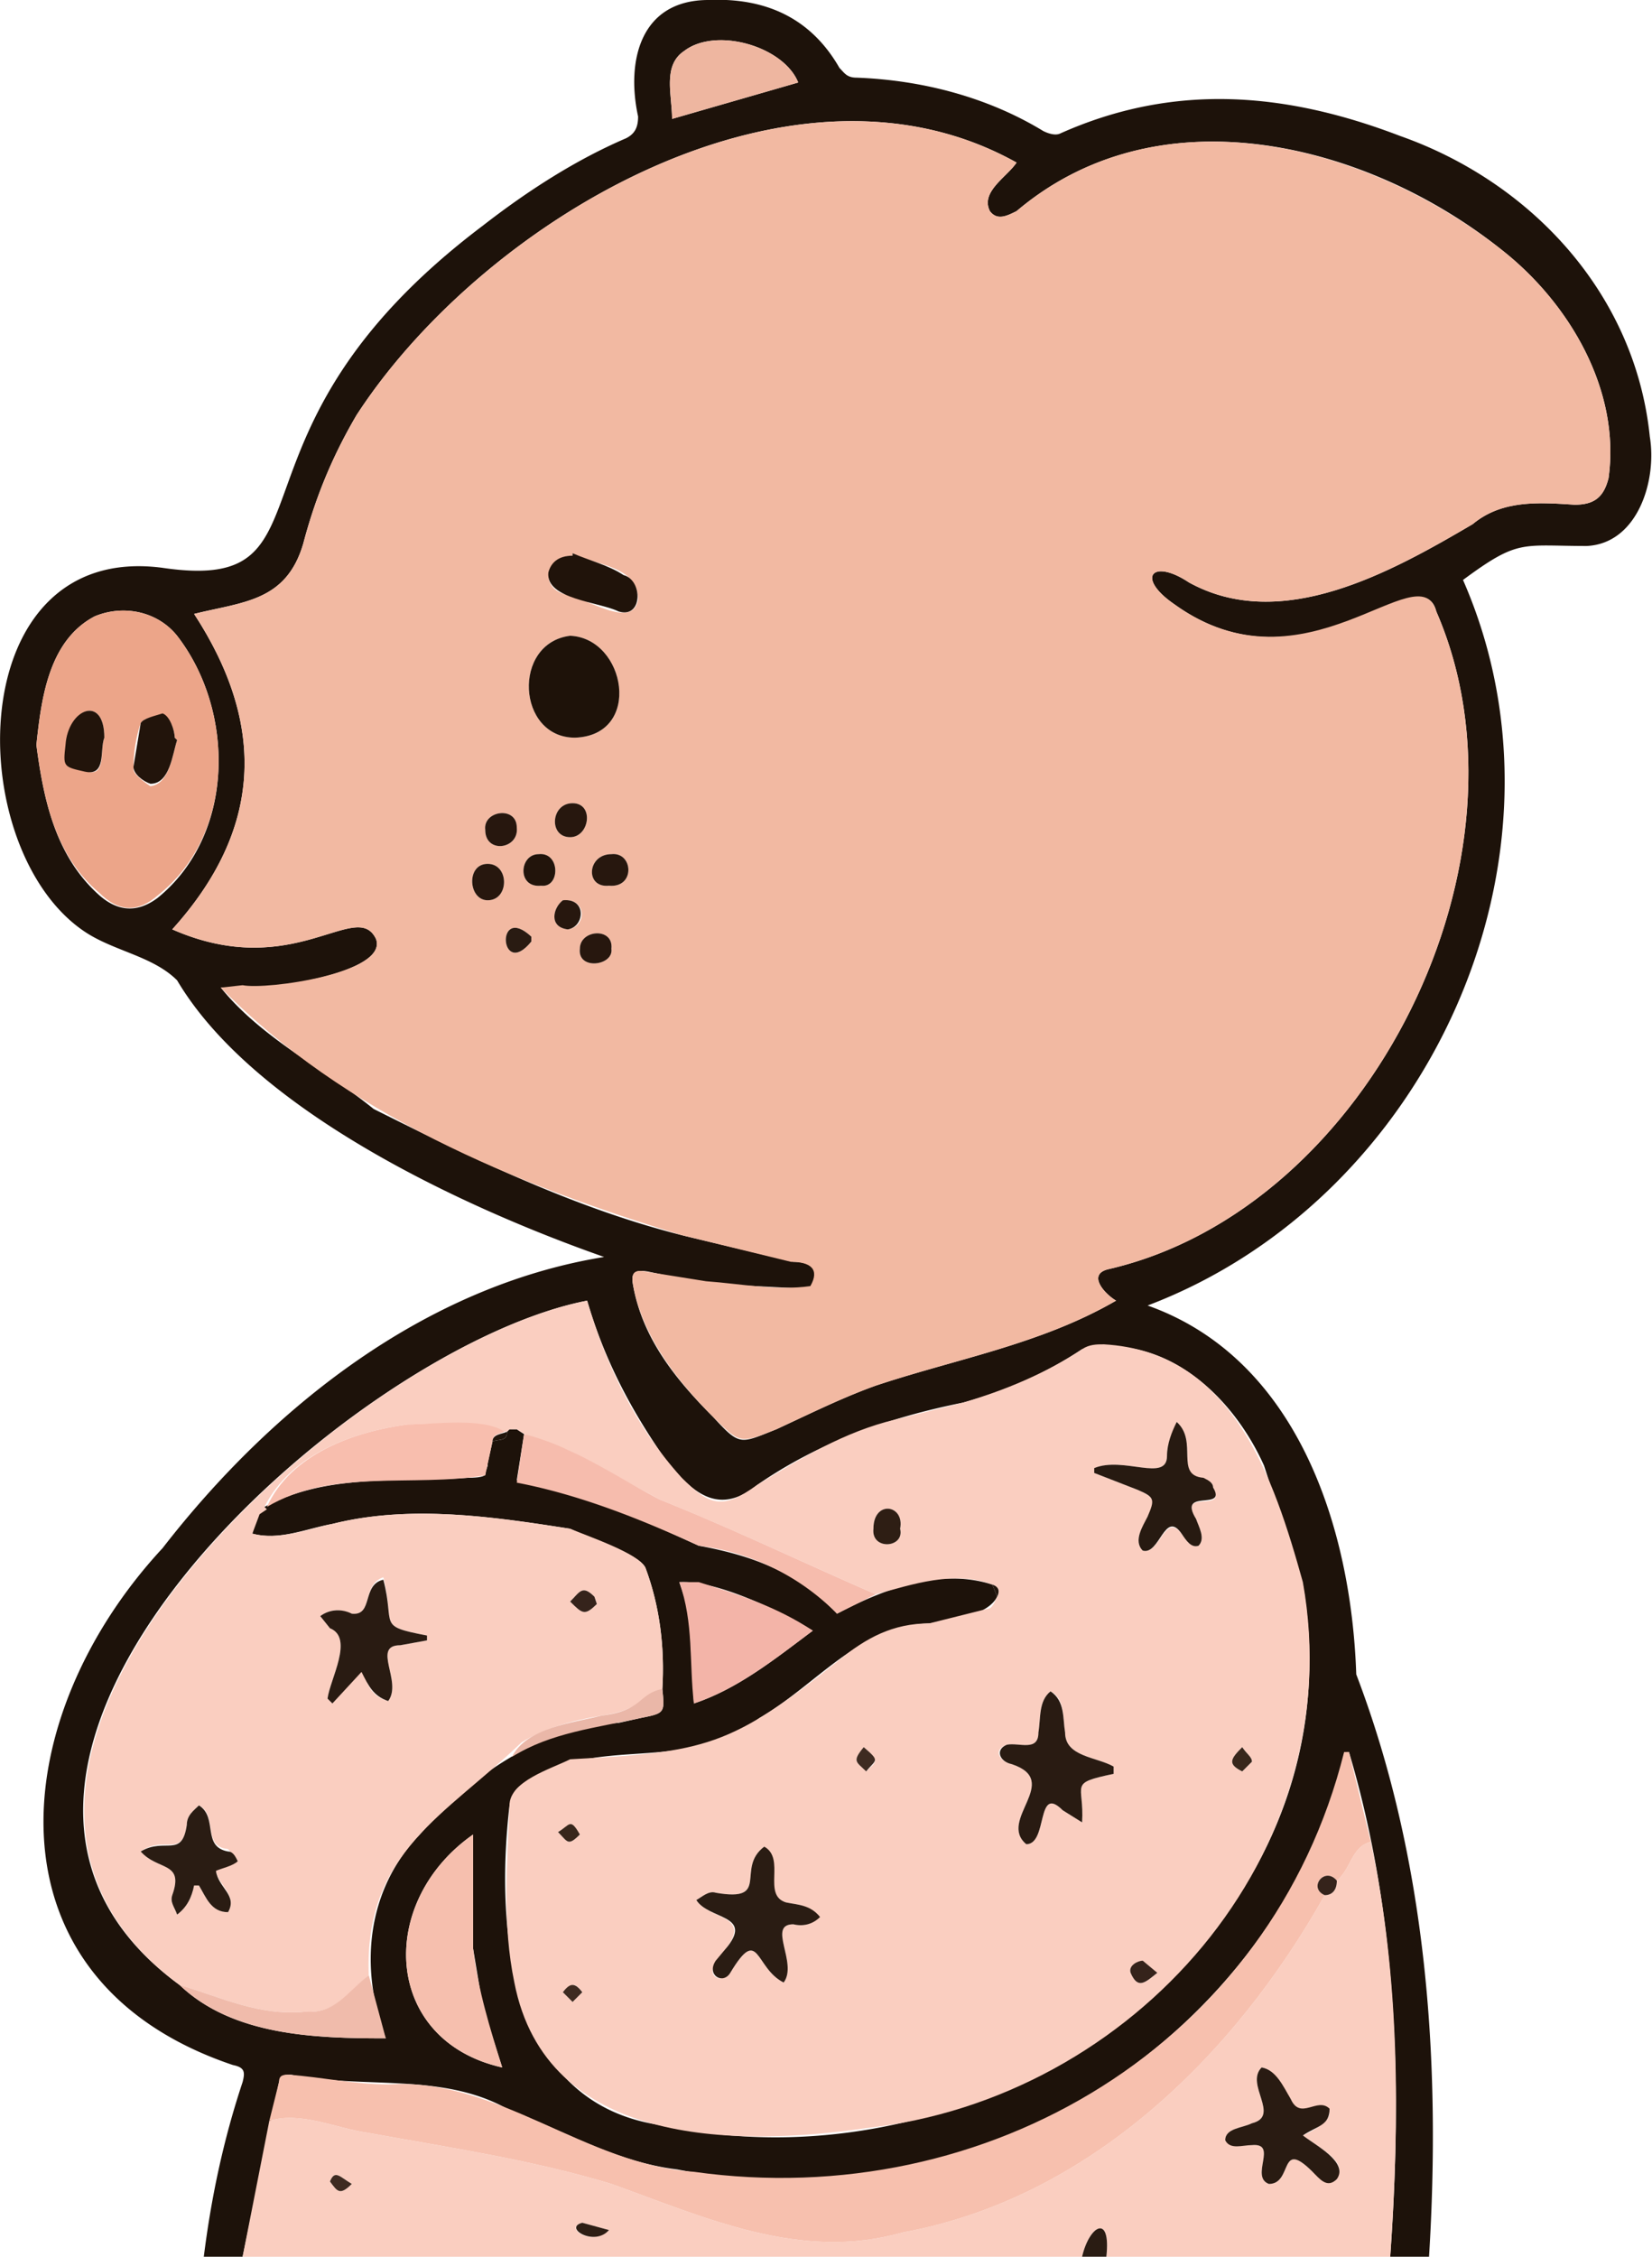 <svg xmlns="http://www.w3.org/2000/svg" xml:space="preserve" id="&#xB808;&#xC774;&#xC5B4;_1" x="0" y="0" style="enable-background:new 0 0 680.9 930.1" viewBox="0 0 680.9 930.1"><style>.st1{fill:#facec0}.st2{fill:#2a1c13}.st13{fill:#21150c}.st14{fill:#1f140b}.st15{fill:#291b12}.st16{fill:#2e1e14}.st17{fill:#35231b}.st18{fill:#3e2b21}.st21{fill:#27170e}.st22{fill:#22140b}.st24{fill:#38271c}</style><path d="M84 930c3-24 8-48 16-72 1-4 1-6-4-7C-8 816 2 708 67 638c45-58 108-108 182-120-57-20-144-60-176-114-10-10-26-12-38-20-51-34-51-161 32-150 75 11 18-55 132-141 18-14 38-27 59-36 4-2 5-5 5-9-5-23 1-48 29-48 23-1 42 7 54 28 2 2 3 4 7 4 27 1 54 8 77 22 2 1 5 2 7 1 47-21 93-17 140 1 54 19 97 65 103 124 3 18-5 44-26 45-27 0-28-3-51 14 50 114-14 255-130 299 62 22 84 92 86 152 29 76 35 159 30 240h-16c5-70 3-141-17-208h-1l-11 33a240 240 0 0 1-265 139c-25-3-47-16-70-25-27-15-59-8-89-14-3 0-4 0-5 3l-15 72H84zm171-220 9-2c10-2 10-2 9-12 1-17-1-34-7-50-3-6-25-13-31-16-32-5-66-10-98-2-11 2-22 7-33 4l2-8 3-3c26-14 56-10 84-12 1 0 8 0 7-2l1-3v-1l2-9c3-1 6 0 6-4l1-1h3l3 2-3 19c26 5 51 16 75 27 22 4 41 11 57 28 19-10 42-19 64-12l2 5c-4 8-20 10-28 11-29 1-46 25-70 39-32 24-66 6-97 27-4 2-5 5-6 9-6 52 0 124 64 132 135 29 288-77 263-223l-16-49c-13-29-41-55-75-48-15 10-31 17-49 22-30 6-59 16-85 34-16 13-27 3-38-11-14-20-25-41-32-65-98 19-291 192-168 282 22 21 56 22 85 22-11-29-8-61 14-84 21-24 49-44 82-46zm29-46 2 38c18-6 33-18 49-30-13-8-40-21-55-20l4 12zm-85 163-4-24v-47c-40 28-37 85 12 96l-8-25zm132-296-40-2-24-5c-6-1-7 1-6 6 4 22 18 39 33 54 11 12 11 11 26 5 13-6 27-13 41-18 33-11 68-17 99-35-5-3-12-11-3-13 108-25 179-170 135-271-6-24-54 36-108-3-16-11-9-19 6-9 38 21 83-4 117-24 12-10 27-9 42-8 8 0 12-3 14-11 5-36-16-72-44-94-55-44-141-66-200-16-4 2-8 4-11 0-4-8 7-14 11-20-93-52-220 24-272 104-10 17-17 34-22 53-7 24-25 24-45 29 30 46 28 89-9 130 50 22 76-13 84 4 5 14-45 21-55 20h-9c17 21 42 33 63 50 42 21 85 42 131 53l42 10c7 0 11 3 8 10l-4 1zM15 307c3 23 8 46 26 62 8 7 16 7 24 1 32-26 32-77 8-108-8-10-22-13-34-8-19 10-22 34-24 53zM277 49l52-15c-6-15-34-23-47-13-9 6-5 18-5 28z" style="fill:#1d120a"></path><path d="m100 930 11-56c13-4 27 3 41 5 33 6 67 11 100 21 39 14 78 32 120 20 77-14 137-73 174-139 3 0 5-2 5-6 6-5 6-14 14-16 12 56 12 114 8 171H456c2-18-7-13-10 0H100zm437-50c7-3 17-10 6-12-4 1-9 3-11-3-4-5-6-12-12-13-7 7 8 20-4 23-4 2-11 2-11 7 2 3 7 2 11 2 11-1-1 13 7 16 10 0 4-19 18-5 3 2 6 6 10 2 5-6-9-13-14-17zm-286 39-11-3c-8 2 4 10 11 3zm-106-19c-5-3-7-6-9-1 3 4 4 6 9 1z" class="st1"></path><path d="M446 930c3-13 12-18 10 0h-10z" class="st2"></path><path d="M281 509c-69-21-139-50-190-102l9-1c10 2 60-5 55-19-8-17-34 18-84-4 37-41 39-84 9-130 20-5 38-5 45-29 5-19 12-36 22-53C199 91 326 15 419 67c-4 6-15 12-11 20 3 4 7 2 11 0 59-50 144-28 200 16 28 22 49 58 44 94-2 8-6 11-14 11-15-1-30-2-42 8-34 20-79 45-117 24-15-10-22-2-6 9 54 39 101-22 108 3 44 101-27 246-135 271-9 2-2 10 3 13-31 18-66 24-99 35-14 5-28 12-41 18-15 6-15 6-26-5-15-15-29-33-33-54-1-5 0-7 5-6l25 4c14 1 29 4 43 2 4-7 0-10-8-10l-45-11zm-44-205c28-1 21-41-2-42-24 3-22 42 2 42zm-1-76v1c-11 0-14 13-3 16 8 1 28 15 30 2 0-14-18-14-27-19zm-35 143c9 0 9-15 0-15s-8 15 0 15zm50-6c11 1 10-14 1-13-10 0-11 14-1 13zm-16-20c8 0 10-14 1-14s-10 14-1 14zm-12 20c8 1 8-14-1-13-8 0-9 14 1 13zm-10-24c0-9-14-7-13 1 0 10 14 8 13-1zm39 50c1-9-13-8-13 0-1 9 14 7 13 0zm-20-20c-4 3-6 11 2 12 8-1 8-13-2-12zm-13 17v-2c-15-14-13 18 0 2z" style="fill:#f2b9a2"></path><path d="M235 725c56-3 66-5 111-41 11-9 22-15 37-15l24-6c2 0 3-3 4-5s1-4-2-5c-16-6-33 0-48 4-30-13-59-27-89-39l-35-19c-7-4-17-5-24-10h-3l-1 1h-1c-9-5-29-3-40-3-22 3-48 12-59 34l1 1-3 2-3 8c11 3 23-2 33-4 32-8 66-3 98 2 7 3 28 10 31 16 6 16 8 33 7 50l-5 2c-6 6-13 8-20 9-12 2-23 5-33 11-31 30-65 45-63 96-8 7-14 16-26 15-19 2-35-6-52-11-122-90 70-263 168-282 8 27 20 52 39 73 12 12 17 13 31 3 18-11 36-22 57-27l28-7c17-5 34-12 49-22 3-2 6-2 9-2 53 3 70 55 82 98 20 112-70 213-180 225-55 8-132 7-145-60-5-24-3-48-2-73 0-10 17-15 25-19zm60 55c-3-1-6 2-8 3 5 8 22 6 13 19l-5 7c-4 5 2 9 6 4 12-20 10-2 22 4 6-8-7-24 4-24 4 1 8 0 10-3-3-5-8-5-13-6-10-3-1-17-9-23-12 9 3 23-20 19zm164-49v-3c-7-4-20-4-20-14-1-6 0-14-6-17-5 4-4 11-5 17 0 8-8 4-13 5-6 2-3 7 2 8 21 7-6 23 6 33 9 0 4-25 15-14l8 5c1-16-6-16 13-20zm-8-126v2l18 7c7 3 8 5 4 12-2 3-6 9-2 13 7 2 9-16 16-7 2 3 4 6 7 5 3-3 0-8-1-11-8-13 13-2 7-13 0-2-2-3-4-3-12-2-2-16-11-24-2 5-4 9-4 14 0 11-18 0-30 5zm-316 95 2 2 12-14c3 7 4 11 11 13 6-8-7-23 5-23l11-2v-2c-21-4-13-4-18-24-9 3-4 16-13 15-5-2-9-2-13 1l4 5c10 4 0 21-1 29zm-55 77h2c3 5 5 11 12 11 4-7-4-11-5-17l9-4-4-5c-11-1-4-14-12-18-2 2-5 4-5 8-2 14-9 4-19 11 7 8 18 4 13 18-1 3 1 5 2 8 4-3 6-7 7-12zm280-147c-1 9 13 8 11 0 2-10-11-12-11 0zm117 183c-3-2-4-4-6-4s-6 1-5 4c3 7 6 4 11 0zM246 661l-1-3c-5-5-6-2-10 2 5 5 6 6 11 1zm266 59c-5 5-6 7 0 10l4-4c0-2-2-3-4-6zm-156 0c-5 6-3 6 1 10 4-4 6-4-1-10zm-117 36c-4-6-4-4-9-1 4 4 4 6 9 1zm-3 69 4-4c-3-4-4-4-8 0l4 4z" class="st1"></path><path d="M546 781c-37 66-97 125-174 139-42 12-81-6-120-20-33-10-67-15-100-21-14-2-28-9-41-5l4-16c0-3 2-3 4-3 14 1 27 4 41 4 45-3 81 33 126 36 121 17 238-53 268-173h2l9 37c-8 2-8 11-14 16-5-6-12 3-5 6z" style="fill:#f7c0ae"></path><path d="M15 307c2-19 5-43 24-53 12-5 26-2 34 8 24 31 24 82-8 107-8 7-16 7-24-1-18-15-23-38-26-61zm58-2-1-1c0-3-2-9-5-9s-8 1-9 3c-2 6-3 12-3 19 0 2 4 5 7 7 8-1 9-13 11-19zm-30-1c0-18-15-12-15 3-2 9-2 9 8 11 8 2 5-9 7-14z" style="fill:#eca589"></path><path d="M195 803c2 17 7 33 12 49-49-11-52-68-12-96v47z" style="fill:#f6bfae"></path><path d="M216 591c20 5 37 17 56 27 30 12 59 26 89 39l-16 8a97 97 0 0 0-57-28c-24-11-49-21-75-26l3-20z" style="fill:#f6bcad"></path><path d="M110 621c10-22 36-31 58-34 11 0 31-3 40 3-2 1-5 1-5 4l-3 14c-30 5-63-3-90 13z" style="fill:#f8beae"></path><path d="M288 652c16 5 32 10 47 20-16 12-31 24-49 30-2-17 0-33-6-50h8z" style="fill:#f3b4a8"></path><path d="M277 49c0-10-4-22 5-28 13-10 41-2 47 13l-52 15z" style="fill:#eeb6a0"></path><path d="M74 818c17 5 33 13 52 11 12 1 17-8 26-15l7 26c-29 0-63-1-85-22z" style="fill:#f0bbab"></path><path d="M211 724c6-12 25-14 37-17 17-2 15-9 25-11 1 10 1 10-9 12-18 4-37 6-53 16z" style="fill:#eab7a8"></path><path d="M203 594c0-3 4-3 6-4 0 4-3 3-6 4zM409 653c3 1 3 3 2 5l-2-5zM107 624l3-3-3 3zM153 820v-4 4zM210 589h3-3zM235 725l-2 1 2-1z" class="st13"></path><path d="m336 528-1 2 1-2z" class="st14"></path><path d="m283 661 1 3-1-3zM415 880l-3 1 3-1zM385 889l-3 1 3-1zM259 710l2-1-2 1zM253 711l2-1-2 1z" class="st13"></path><path d="M537 653v-1 1z" class="st14"></path><path d="M299 655h-1 1zM543 754v1-1zM291 653l-2-1 2 1zM288 652h-1 1zM288 637zM546 748v2-2z" class="st13"></path><path d="M281 509h1-1z" class="st14"></path><path d="M195 803v-1 1zM230 614h1-1zM225 613h1-1zM200 608v-1 1zM195 766v-1 1zM212 816v2-2z" class="st13"></path><path d="M285 510h1-1z" class="st14"></path><path d="M154 824v-2 2zM199 827v-2 2zM469 850l-1 1 1-1zM121 855h-1 1zM201 604v-1 1z" class="st13"></path><path d="M311 516h1-1zM327 520h1-1z" class="st14"></path><path d="M402 885h-1 1zM392 887l-1 1 1-1z" class="st13"></path><path d="M297 529h-1 1z" class="st14"></path><path d="M374 892h-1 1zM225 875h-1 1zM280 894h-1 1zM287 895h-1 1zM356 895h-1 1z" class="st13"></path><path d="m332 530-1 1 1-1z" class="st14"></path><path d="M295 654h-1 1zM369 893h-1 1z" class="st13"></path><path d="M537 880c5 4 19 11 14 18-4 4-7 0-10-3-14-14-8 5-18 5-8-3 4-17-7-16-4 0-9 2-11-2 0-5 7-5 11-7 12-3-3-16 4-23 6 1 9 8 12 13 4 9 11-1 16 4 0 7-5 7-11 11z" class="st15"></path><path d="M251 919c-6 7-19-1-11-3l11 3z" class="st16"></path><path d="M546 781c-7-3 0-12 5-6 0 4-2 6-5 6z" class="st17"></path><path d="M145 900c-5 5-6 3-9-1 2-5 4-2 9 1z" class="st18"></path><path d="M237 304c-24 0-26-39-2-42 23 1 30 41 2 42z" style="fill:#1e1209"></path><path d="M236 228c7 3 15 5 21 9 8 2 8 18-2 15-8-4-30-5-29-16 1-4 4-7 10-7v-1z" style="fill:#20130a"></path><path d="M201 371c-8 0-9-15 0-15s9 15 0 15zM251 365c-10 1-9-13 1-13 9-1 10 14-1 13zM235 345c-9 0-8-14 1-14s7 14-1 14z" class="st21"></path><path d="M223 365c-10 1-9-13-1-13 9-1 9 14 1 13z" class="st22"></path><path d="M213 341c1 9-13 11-13 1-1-8 13-10 13-1zM252 391c1 7-14 9-13 0 0-8 14-9 13 0zM232 371c10-1 9 11 2 12-8-1-6-9-2-12z" class="st21"></path><path d="M219 388c-13 16-15-16 0-2v2z" class="st15"></path><path d="M295 780c23 4 8-10 20-19 9 5-1 20 9 23 5 1 10 1 14 6-3 3-7 4-11 3-11 0 2 16-4 24-12-6-10-24-22-4-3 5-10 1-6-5l5-6c10-13-8-11-13-19 2-1 5-4 8-3z" class="st2"></path><path d="M459 731c-19 4-12 4-13 20l-8-5c-11-11-6 14-15 14-12-10 15-26-6-33-5-1-7-6-2-8 5-1 13 3 13-5 1-6 0-13 5-17 6 4 5 11 6 17 0 10 13 10 20 14v3z" class="st15"></path><path d="M451 605c12-5 30 6 30-5 0-5 2-10 4-14 9 8-1 22 11 23 2 1 4 2 4 4 6 10-15 0-7 13 1 3 4 8 1 11-3 1-5-2-7-5-7-10-9 9-16 7-4-4 0-10 2-14 3-7 3-8-4-11l-18-7v-2z" style="fill:#271a11"></path><path d="M135 700c1-8 11-25 1-29l-4-5c4-3 9-3 13-1 9 1 4-12 13-14 5 19-3 19 18 23v2l-11 2c-12 0 1 15-5 23-6-2-8-6-11-12l-12 13-2-2z" class="st15"></path><path d="M80 777c-1 5-3 9-7 12-1-3-3-5-2-8 5-14-6-10-13-18 10-6 17 3 19-11 0-4 3-6 5-8 8 5 1 17 12 19 2 0 3 2 4 4-2 2-7 3-9 4 1 7 9 10 5 17-7 0-9-6-12-11h-2z" class="st2"></path><path d="M360 630c0-12 13-10 11 0 2 8-12 9-11 0z" class="st16"></path><path d="M477 813c-5 4-8 7-11 0-1-3 3-5 5-5l6 5zM246 661c-5 5-6 4-11-1 4-4 5-7 10-2l1 3z" class="st17"></path><path d="M512 720c2 3 4 4 4 6l-4 4c-6-3-5-5 0-10z" class="st24"></path><path d="M356 720c7 6 5 5 1 10-4-4-6-4-1-10z" class="st18"></path><path d="M239 756c-5 5-5 3-9-1 5-3 5-6 9 1z" class="st24"></path><path d="m236 825-4-4c3-4 5-4 8 0l-4 4z" class="st18"></path><path d="M73 305c-2 6-3 18-11 18-3-1-7-4-7-7l3-18c1-2 6-3 9-4 3 1 5 7 5 10l1 1zM43 304c-2 5 1 16-8 14s-9-2-8-11c1-15 16-21 16-3z" class="st22"></path></svg>